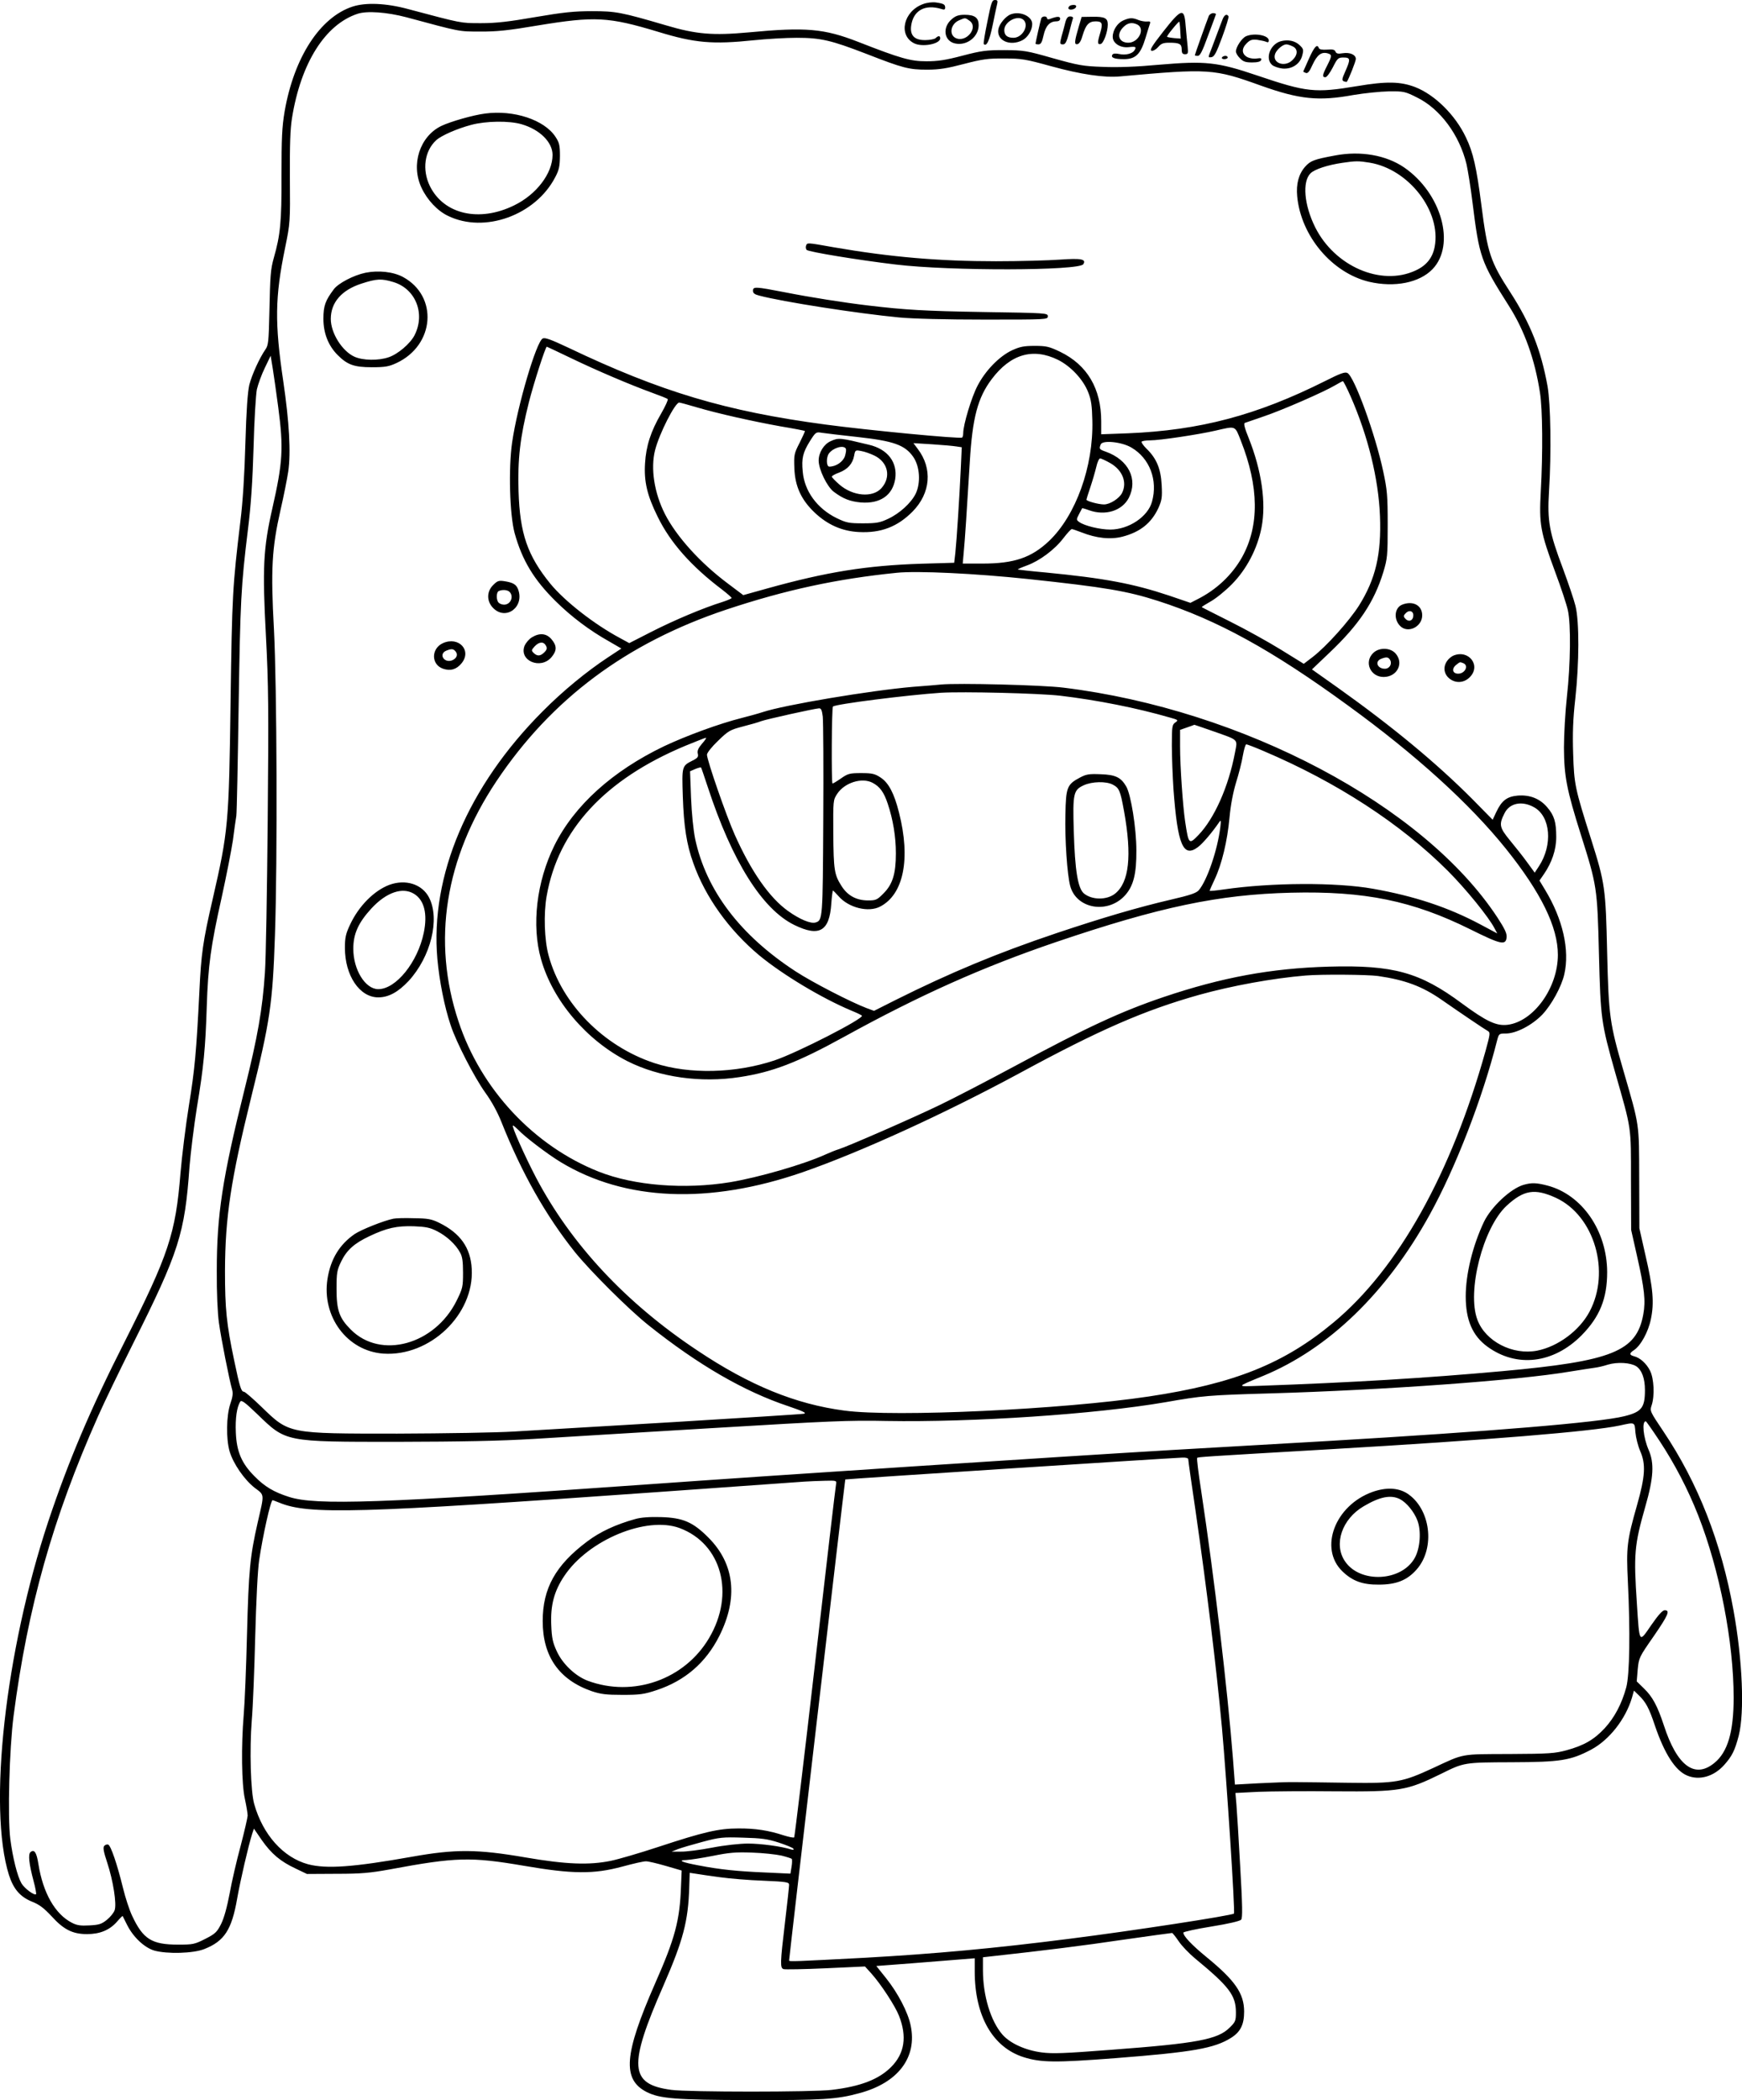 <?xml version="1.0" encoding="UTF-8"?>
<svg xmlns="http://www.w3.org/2000/svg" version="1.0" viewBox="0 0 1060.453 1278.104" preserveAspectRatio="xMidYMid meet">
  <g transform="translate(-465.631,1692) scale(0.1,-0.1)" fill="#000000" stroke="none">
    <path d="M10667 16788 c-15 -72 -25 -133 -22 -136 17 -17 34 18 54 114 12 60 25 119 28 132 4 17 1 22 -14 22 -18 0 -23 -16 -46 -132z M10275 16895 c-118 -43 -152 -188 -55 -238 50 -26 160 -5 160 30 0 16 -12 17 -28 1 -6 -6 -35 -12 -63 -12 -65 -1 -94 28 -86 87 13 94 84 133 185 102 16 -6 22 -3 22 8 0 20 -8 25 -56 32 -23 3 -56 -1 -79 -10z M6803 16880 c-199 -65 -357 -310 -414 -638 -16 -96 -19 -161 -19 -391 1 -282 -7 -361 -47 -501 -19 -69 -22 -100 -27 -337 -4 -171 -6 -195 -24 -220 -36 -52 -82 -153 -98 -215 -10 -44 -18 -152 -24 -358 -5 -185 -16 -360 -30 -470 -48 -399 -51 -453 -60 -1095 -10 -752 -14 -792 -109 -1207 -60 -259 -70 -333 -81 -563 -18 -363 -28 -474 -64 -695 -19 -118 -42 -303 -51 -410 -30 -370 -72 -495 -342 -1030 -208 -410 -341 -725 -463 -1090 -262 -791 -368 -1742 -239 -2152 28 -86 68 -132 141 -162 44 -17 72 -39 118 -88 74 -82 129 -109 216 -109 78 0 137 24 182 75 18 21 34 37 35 35 1 -2 13 -26 27 -54 37 -74 105 -138 165 -156 78 -22 237 -18 305 9 122 48 167 117 200 307 20 113 68 320 91 393 l11 33 48 -70 c59 -84 114 -130 206 -173 l69 -33 180 1 c150 0 204 5 325 27 403 75 492 77 815 22 297 -51 425 -52 600 -5 66 18 131 33 145 32 14 0 68 -13 120 -28 l96 -28 -4 -96 c-7 -207 -36 -316 -158 -592 -189 -431 -201 -583 -51 -660 80 -40 171 -48 625 -49 442 -1 532 4 670 42 236 63 353 218 312 412 -16 80 -78 198 -149 287 l-60 75 212 16 c117 9 251 20 300 24 l87 7 0 -80 c0 -271 109 -462 298 -522 106 -33 192 -34 557 -6 476 37 604 60 706 124 57 36 79 81 79 159 0 111 -55 190 -230 333 -89 73 -140 127 -140 148 0 5 76 22 170 37 105 17 174 33 182 42 9 11 8 85 -6 324 -9 170 -20 340 -23 378 l-6 69 139 7 c77 3 288 5 469 3 395 -3 435 4 645 107 139 69 139 69 430 70 297 1 358 11 483 77 110 59 209 185 248 316 l12 43 29 -28 c43 -41 63 -78 98 -183 59 -174 125 -276 197 -306 74 -31 161 -7 225 64 48 54 65 87 89 179 36 142 23 461 -32 763 -75 415 -215 773 -427 1089 -82 122 -83 124 -71 159 19 58 14 163 -10 210 -22 44 -61 79 -98 88 -29 8 -29 18 0 37 41 27 87 110 103 188 21 99 14 188 -33 390 l-37 164 -1 305 c-1 341 3 312 -96 654 -83 286 -90 331 -99 716 -9 396 -13 424 -97 690 -100 315 -104 336 -110 523 -4 126 -1 210 13 335 24 215 25 470 1 565 -9 37 -44 139 -76 226 -84 223 -96 289 -85 471 15 237 10 531 -9 640 -40 220 -104 381 -226 570 -122 188 -139 237 -177 534 -29 226 -50 320 -94 410 -64 136 -190 260 -309 306 -89 34 -174 36 -352 6 -258 -43 -307 -38 -611 65 -242 82 -314 89 -596 65 -140 -13 -253 -17 -343 -13 -121 4 -150 10 -304 53 -161 46 -176 48 -295 49 -111 0 -140 -4 -255 -34 -102 -27 -149 -34 -220 -34 -95 0 -156 17 -414 118 -208 81 -318 91 -666 58 -220 -20 -320 -12 -505 43 -273 80 -305 86 -450 86 -109 0 -175 -7 -345 -36 -161 -28 -238 -37 -330 -37 -126 0 -114 -2 -445 86 -133 36 -257 41 -337 15z m327 -65 c334 -90 318 -87 450 -87 98 -1 174 7 350 37 348 57 429 53 734 -39 223 -68 329 -77 581 -51 77 8 194 15 261 15 147 0 210 -15 425 -98 223 -87 259 -96 369 -96 75 0 122 8 225 35 112 29 146 34 245 33 106 0 129 -4 285 -47 182 -50 324 -71 420 -62 542 49 571 47 857 -56 236 -84 351 -96 564 -57 66 11 162 21 215 22 91 1 99 -1 171 -37 141 -69 259 -228 302 -407 8 -36 25 -139 36 -230 42 -337 50 -361 222 -632 95 -149 158 -326 189 -528 16 -100 18 -366 5 -600 -11 -202 -3 -246 89 -495 35 -93 69 -197 76 -230 19 -85 16 -328 -6 -525 -10 -91 -18 -230 -18 -310 1 -175 16 -254 103 -530 98 -310 100 -322 110 -725 10 -395 13 -419 99 -723 101 -354 96 -320 96 -657 l1 -300 36 -160 c45 -199 53 -271 38 -354 -41 -226 -188 -285 -860 -346 -463 -42 -912 -69 -1475 -89 -146 -5 -147 -9 20 60 400 165 754 508 1015 982 157 284 322 710 410 1060 11 41 12 42 53 42 63 0 159 50 222 115 56 59 117 170 134 245 34 148 -9 336 -116 513 l-35 58 27 39 c48 70 75 148 75 225 0 92 -12 132 -55 182 -45 53 -106 77 -180 71 -65 -6 -97 -30 -130 -100 l-22 -47 -124 126 c-216 217 -485 440 -815 675 l-161 114 108 103 c178 169 270 306 326 488 25 83 27 99 27 288 0 179 -3 213 -27 325 -48 227 -176 578 -218 600 -15 8 -43 -2 -136 -49 -417 -209 -763 -300 -1200 -318 l-163 -6 0 79 c0 199 -85 343 -250 423 -67 32 -84 36 -155 36 -66 0 -90 -5 -138 -27 -77 -36 -162 -123 -210 -216 -36 -68 -87 -237 -87 -288 0 -12 -3 -25 -7 -27 -15 -9 -577 45 -830 79 -609 81 -1005 200 -1567 468 -106 50 -142 63 -156 56 -39 -21 -153 -406 -186 -632 -23 -159 -15 -440 15 -552 46 -166 117 -284 251 -416 93 -92 205 -177 325 -244 l74 -43 -82 -54 c-130 -86 -273 -203 -397 -328 -455 -456 -686 -1000 -641 -1508 12 -133 43 -291 81 -403 34 -104 145 -318 210 -409 38 -52 75 -119 99 -180 123 -309 269 -568 447 -791 94 -116 328 -350 449 -446 301 -240 580 -402 850 -492 91 -31 114 -42 95 -46 -14 -3 -371 -25 -795 -51 -423 -25 -858 -51 -965 -57 -107 -7 -429 -12 -715 -13 -665 0 -657 -2 -826 162 -53 51 -101 93 -108 93 -16 0 -25 27 -59 190 -47 223 -56 316 -56 545 1 327 36 557 159 1055 115 464 131 568 145 985 16 462 12 1518 -6 1865 -20 364 -13 492 40 726 19 82 40 188 47 234 17 116 6 303 -30 548 -53 357 -51 513 11 814 31 152 31 155 29 425 -1 202 2 296 13 365 54 335 202 569 399 634 58 19 179 10 297 -21z m1001 -2074 c162 -78 360 -162 494 -211 50 -18 93 -35 96 -39 4 -3 -14 -43 -40 -88 -63 -108 -92 -198 -98 -303 -7 -111 13 -196 77 -325 77 -158 205 -302 393 -444 31 -24 57 -47 57 -50 0 -4 -26 -15 -57 -25 -116 -36 -291 -110 -427 -179 l-139 -71 -55 30 c-156 83 -337 224 -425 331 -140 172 -186 306 -194 563 -6 195 9 328 63 542 30 118 101 338 109 338 1 0 67 -31 146 -69z m2966 -11 c78 -39 154 -120 184 -198 18 -45 23 -81 25 -172 7 -279 -100 -576 -263 -732 -108 -102 -212 -138 -407 -138 l-119 0 6 68 c7 70 19 254 37 551 16 268 48 390 133 503 115 153 251 193 404 118z m-4747 -288 c33 -250 28 -335 -36 -617 -55 -242 -61 -362 -39 -772 16 -304 17 -446 11 -1128 -4 -429 -11 -845 -17 -925 -15 -224 -44 -389 -124 -710 -135 -541 -169 -763 -169 -1105 -1 -131 5 -259 13 -315 13 -95 63 -347 80 -406 7 -23 4 -46 -11 -89 -24 -73 -26 -211 -4 -288 22 -75 90 -173 153 -222 61 -46 59 -33 18 -211 -47 -207 -55 -293 -65 -679 -5 -203 -14 -424 -20 -490 -16 -192 -13 -424 7 -513 9 -42 17 -88 17 -102 -1 -14 -20 -97 -43 -185 -24 -87 -54 -218 -67 -290 -16 -84 -34 -149 -52 -185 -25 -49 -35 -59 -96 -90 -65 -33 -75 -35 -165 -35 -161 0 -214 33 -281 177 -16 34 -41 110 -55 168 -36 147 -74 257 -90 264 -7 2 -18 -1 -24 -8 -9 -10 -4 -36 18 -102 36 -109 59 -253 45 -290 -5 -15 -26 -41 -47 -58 -32 -26 -48 -31 -106 -34 -54 -3 -76 0 -107 16 -103 53 -176 182 -204 358 -11 71 -25 91 -48 72 -15 -13 -10 -68 19 -177 11 -40 17 -76 15 -79 -10 -10 -71 35 -89 66 -25 43 -53 155 -68 270 -17 137 -6 546 20 749 86 661 238 1202 514 1823 35 80 131 278 212 440 281 561 316 671 345 1080 7 85 27 247 45 360 41 245 52 362 60 615 8 249 25 370 90 660 29 132 60 290 69 350 8 61 17 128 21 150 3 22 9 321 14 665 10 643 14 729 57 1080 18 144 28 293 34 500 4 162 14 320 20 350 7 30 28 89 48 130 l36 75 13 -80 c7 -44 22 -149 33 -233z m6529 64 c105 -240 169 -499 178 -726 9 -233 -26 -383 -128 -546 -60 -94 -197 -247 -281 -312 l-55 -42 -139 86 c-76 47 -215 124 -309 171 -93 47 -171 86 -173 88 -2 1 23 17 55 35 32 18 90 65 129 105 89 90 155 216 180 345 29 149 1 346 -79 546 -23 56 -31 87 -23 90 6 2 58 20 116 40 118 40 366 149 432 188 24 14 46 26 49 26 4 0 25 -42 48 -94z m-3981 -65 c129 -38 334 -84 511 -116 79 -13 145 -26 147 -28 2 -1 -13 -34 -32 -72 -34 -66 -35 -74 -32 -155 4 -110 42 -192 123 -269 79 -75 168 -114 270 -119 134 -7 235 32 327 125 110 112 122 262 31 381 l-26 35 114 -7 c63 -4 129 -10 147 -13 l33 -5 -6 -132 c-8 -172 -25 -436 -33 -511 l-7 -60 -205 -6 c-328 -11 -569 -49 -932 -150 l-147 -41 -93 70 c-169 126 -313 286 -383 422 -66 129 -89 279 -61 390 26 102 122 290 147 290 5 0 53 -13 107 -29z m3312 -203 c111 -281 113 -518 8 -708 -61 -109 -156 -199 -274 -258 l-41 -21 -129 44 c-219 73 -393 106 -754 141 -91 8 -166 17 -168 18 -1 2 24 13 57 25 76 28 167 95 221 166 23 30 46 55 51 55 4 0 31 -9 59 -20 91 -36 177 -45 250 -26 107 28 175 82 218 174 21 48 24 64 20 140 -5 100 -32 163 -92 221 -19 19 -33 38 -30 43 3 4 26 8 52 8 59 0 292 35 397 59 126 29 118 33 155 -61z m-2330 22 c218 -24 286 -49 336 -121 40 -58 46 -157 15 -223 -28 -57 -98 -121 -169 -154 -49 -23 -70 -27 -152 -27 -86 0 -101 3 -161 32 -118 58 -196 164 -206 283 -8 80 1 116 43 184 36 57 38 58 73 52 20 -3 120 -15 221 -26z m1664 -64 c111 -65 162 -198 125 -330 -25 -91 -142 -169 -254 -169 -63 0 -157 23 -189 46 -18 13 -18 15 -1 48 10 19 18 35 19 36 1 1 20 -4 41 -12 100 -36 202 -4 243 75 57 113 -1 231 -140 281 -40 14 -42 17 -31 44 10 28 128 16 187 -19z m-128 -95 c74 -43 103 -117 71 -181 -17 -34 -74 -70 -110 -70 -33 0 -107 20 -107 29 0 3 11 38 24 76 13 39 29 94 36 123 6 28 17 52 23 52 7 0 35 -13 63 -29z m-501 -705 c469 -50 603 -73 790 -133 361 -116 694 -299 1155 -635 415 -301 744 -600 964 -874 214 -267 316 -476 316 -645 0 -202 -149 -407 -307 -426 -68 -8 -129 21 -277 130 -256 190 -418 235 -811 224 -350 -10 -649 -65 -1005 -185 -260 -88 -469 -185 -900 -417 -162 -87 -371 -196 -465 -241 -161 -78 -562 -253 -615 -269 -14 -4 -49 -18 -78 -31 -134 -61 -408 -140 -582 -169 -276 -45 -583 -21 -798 64 -395 156 -719 502 -855 916 -162 488 -82 991 231 1460 335 501 792 842 1400 1045 361 120 672 187 1037 224 125 13 477 -4 800 -38z m3080 -1389 c101 -56 115 -230 29 -360 l-25 -38 -46 63 c-25 35 -73 95 -106 135 -63 77 -67 95 -31 165 31 61 106 76 179 35z m-950 -1027 c166 -24 270 -63 389 -146 112 -78 257 -176 280 -189 15 -9 14 -18 -14 -120 -209 -748 -532 -1326 -925 -1653 -301 -251 -604 -373 -1125 -451 -525 -79 -1544 -127 -1853 -86 -297 39 -577 153 -894 365 -437 290 -770 648 -983 1052 -70 134 -152 318 -141 318 4 0 18 -12 32 -26 39 -42 178 -148 259 -197 392 -237 903 -258 1473 -61 354 123 865 357 1317 601 492 267 762 384 1095 478 201 56 448 101 650 118 94 8 376 6 440 -3z m1572 -2375 c34 -23 53 -74 53 -145 0 -107 -20 -133 -125 -159 -151 -38 -817 -93 -1805 -151 -289 -16 -718 -42 -955 -55 -722 -43 -2392 -152 -3202 -210 -1605 -114 -2006 -128 -2168 -75 -91 29 -147 62 -209 125 -78 78 -109 149 -114 265 -4 89 6 156 27 190 8 11 29 -5 104 -77 176 -170 164 -168 852 -168 393 1 620 5 835 18 162 10 653 40 1090 66 700 42 826 48 1053 43 529 -9 1272 41 1697 114 227 40 262 43 645 54 682 20 1503 79 1815 132 69 11 139 22 155 24 17 2 53 10 80 19 59 17 137 12 172 -10z m141 -453 c93 -141 173 -294 236 -454 131 -333 216 -772 216 -1110 0 -208 -36 -331 -117 -397 -120 -99 -228 -18 -308 229 -39 118 -69 174 -121 224 l-44 43 6 73 c7 71 9 75 96 200 90 131 103 160 68 160 -13 0 -39 -29 -82 -91 -75 -109 -71 -115 -87 131 -20 300 -16 355 51 590 51 177 56 265 20 347 -32 75 -42 173 -17 173 3 0 40 -53 83 -118z m-146 50 c3 -32 16 -83 29 -113 35 -80 31 -152 -19 -329 -62 -217 -66 -257 -56 -465 15 -304 11 -569 -10 -645 -27 -100 -72 -184 -131 -248 -64 -69 -126 -105 -232 -134 -70 -19 -105 -22 -348 -23 -301 -1 -273 4 -462 -84 -190 -88 -227 -95 -518 -91 -137 2 -284 4 -325 4 -41 1 -141 -3 -221 -7 l-145 -8 -12 158 c-34 429 -113 1098 -193 1627 -17 109 -28 200 -25 203 6 6 22 7 811 53 960 56 1591 108 1760 144 96 21 92 23 97 -42z m-2722 -164 c0 -7 20 -150 45 -318 66 -458 125 -937 160 -1315 29 -322 81 -1122 73 -1131 -12 -12 -625 -106 -998 -153 -462 -59 -822 -92 -1250 -116 -419 -22 -460 -24 -460 -17 0 18 340 2926 342 2928 3 3 1956 129 2051 133 24 1 37 -3 37 -11z m-2144 -150 c-3 -13 -60 -500 -127 -1083 -67 -583 -125 -1063 -128 -1067 -3 -4 -32 2 -64 12 -91 30 -174 43 -277 42 -118 0 -209 -21 -485 -112 -115 -38 -246 -76 -290 -85 -132 -27 -272 -22 -522 21 -290 50 -425 51 -688 4 -360 -64 -521 -75 -633 -46 -151 41 -275 179 -328 366 -22 76 -29 333 -15 510 7 80 16 309 21 510 6 222 15 404 24 465 22 148 70 365 82 365 2 0 20 -7 40 -15 178 -74 473 -66 2314 65 459 33 858 61 885 63 28 2 83 4 123 5 70 2 72 1 68 -20z m-349 -2182 c45 -15 85 -31 89 -37 4 -7 0 -9 -13 -5 -59 19 -185 36 -263 36 -51 0 -142 -10 -220 -25 -73 -14 -158 -25 -189 -24 l-56 0 40 16 c22 8 90 28 150 44 101 27 121 29 245 25 112 -3 149 -8 217 -30z m16 -79 c32 -8 60 -17 63 -20 3 -3 3 -25 -1 -48 l-7 -42 -152 7 c-168 7 -278 18 -406 43 -103 19 -132 32 -75 33 22 1 94 12 160 25 99 20 141 24 240 20 66 -2 146 -11 178 -18z m-373 -132 c58 -8 176 -18 263 -21 142 -6 157 -9 157 -25 0 -10 -11 -113 -25 -229 -30 -251 -30 -276 -9 -284 9 -3 124 -1 256 5 l240 11 39 -43 c59 -66 145 -198 168 -257 50 -127 34 -230 -48 -312 -75 -75 -185 -118 -361 -139 -110 -14 -875 -14 -977 0 -255 34 -264 143 -47 637 119 273 150 390 156 595 l3 89 40 -6 c22 -4 87 -13 145 -21z m2792 -390 c18 -27 62 -73 98 -103 210 -173 250 -226 250 -330 0 -50 -3 -58 -38 -92 -72 -72 -197 -96 -720 -135 -286 -22 -358 -25 -425 -16 -99 13 -191 55 -238 108 -72 83 -119 237 -119 393 l0 78 53 6 c319 35 560 65 802 101 160 23 293 41 297 41 3 -1 21 -23 40 -51z M7610 16229 c-72 -9 -209 -48 -266 -75 -132 -63 -188 -235 -122 -376 34 -74 98 -142 162 -172 222 -108 532 4 652 235 24 45 28 67 29 130 0 65 -4 81 -27 116 -68 104 -254 165 -428 142z m221 -65 c111 -32 189 -109 189 -187 0 -112 -98 -241 -234 -307 -212 -104 -428 -55 -513 118 -48 99 -33 213 39 279 31 28 126 70 213 93 89 24 232 26 306 4z M12785 15974 c-130 -24 -151 -32 -184 -69 -39 -45 -55 -104 -48 -180 23 -242 212 -466 438 -520 155 -36 306 -6 386 77 142 148 55 462 -173 619 -110 75 -265 102 -419 73z m209 -44 c238 -39 437 -296 396 -512 -13 -68 -51 -115 -118 -145 -209 -96 -490 26 -609 263 -68 136 -80 278 -29 329 25 25 105 51 194 64 81 12 99 12 166 1z M9563 15424 c-3 -8 -1 -20 4 -25 12 -12 315 -62 543 -89 332 -40 1116 -38 1141 2 19 31 -12 37 -141 28 -69 -5 -244 -10 -390 -10 -345 0 -641 25 -988 85 -169 30 -161 29 -169 9z M6881 15260 c-72 -15 -166 -64 -193 -101 -51 -68 -63 -100 -63 -179 0 -88 30 -164 87 -221 59 -59 100 -74 208 -74 82 0 103 4 151 26 232 109 254 406 39 523 -59 32 -150 42 -229 26z m168 -56 c137 -40 198 -192 131 -324 -26 -51 -101 -115 -157 -134 -63 -22 -158 -20 -209 3 -75 34 -144 144 -144 230 0 100 66 176 187 215 92 30 122 31 192 10z M9240 15150 c0 -14 10 -22 38 -29 143 -38 600 -109 852 -133 83 -8 284 -13 520 -13 378 0 385 0 385 20 0 20 -9 20 -390 26 -361 6 -479 13 -705 40 -144 17 -348 49 -505 80 -181 35 -195 36 -195 9z M7659 13360 c-41 -40 -41 -100 0 -141 78 -78 192 8 151 115 -11 29 -31 41 -84 49 -33 5 -42 2 -67 -23z m99 -42 c28 -28 7 -78 -33 -78 -12 0 -26 5 -33 12 -16 16 -15 65 1 71 22 10 53 7 65 -5z M13192 13240 c-47 -19 -53 -89 -12 -130 47 -47 134 -5 134 65 0 61 -56 91 -122 65z m68 -65 c0 -31 -26 -43 -47 -22 -13 13 -14 19 -3 31 21 26 50 20 50 -9z M7894 13041 c-17 -10 -36 -33 -44 -50 -37 -92 98 -149 164 -70 33 39 33 69 0 108 -31 37 -73 41 -120 12z m86 -51 c8 -15 6 -24 -10 -40 -24 -24 -43 -25 -65 -4 -15 15 -14 18 6 40 27 29 55 31 69 4z M7353 13006 c-73 -33 -73 -131 1 -156 45 -15 81 -4 111 32 66 78 -15 167 -112 124z m77 -51 c16 -19 6 -43 -22 -54 -49 -18 -83 39 -35 59 32 13 43 12 57 -5z M13015 12945 c-56 -55 -16 -145 64 -145 84 0 126 86 71 145 -33 35 -101 35 -135 0z m104 -42 c13 -24 -4 -53 -32 -53 -46 0 -63 44 -24 60 33 13 45 12 56 -7z M13504 12930 c-12 -5 -29 -19 -38 -32 -60 -85 59 -175 136 -101 73 70 -3 172 -98 133z m60 -46 c35 -14 11 -64 -31 -64 -34 0 -41 29 -14 52 26 21 24 20 45 12z M7027 11535 c-93 -35 -186 -128 -239 -241 -27 -57 -32 -80 -32 -143 0 -168 89 -301 203 -301 63 0 121 32 185 100 135 147 192 377 124 508 -42 81 -142 113 -241 77z m150 -55 c62 -38 83 -122 59 -237 -37 -179 -169 -343 -277 -343 -79 0 -152 118 -152 246 0 91 31 159 111 246 91 98 189 131 259 88z M13931 9709 c-79 -23 -197 -134 -241 -225 -69 -146 -111 -318 -111 -454 0 -143 41 -239 131 -305 179 -131 404 -104 575 69 110 112 155 223 155 384 -1 252 -153 472 -365 527 -66 17 -95 18 -144 4z m197 -79 c234 -108 335 -450 204 -694 -61 -114 -191 -211 -318 -236 -149 -29 -315 56 -364 188 -65 173 34 559 177 693 105 97 172 108 301 49z M7051 9503 c-59 -12 -194 -66 -235 -93 -92 -63 -147 -152 -166 -273 -36 -230 120 -439 339 -455 285 -20 555 239 539 516 -7 129 -70 217 -198 280 -47 23 -69 27 -155 28 -55 2 -111 0 -124 -3z m266 -76 c59 -30 114 -81 140 -130 14 -24 18 -55 18 -123 0 -85 -2 -95 -39 -170 -133 -268 -462 -359 -644 -176 -70 70 -87 117 -87 247 0 100 3 115 28 167 34 70 80 111 171 154 107 51 168 64 271 61 74 -3 99 -8 142 -30z M9713 14235 c-41 -18 -73 -69 -73 -118 0 -54 51 -159 92 -190 57 -43 100 -59 165 -65 117 -9 193 43 209 143 15 101 -45 181 -159 208 -178 43 -185 44 -234 22z m92 -45 c4 -6 1 -26 -5 -46 -12 -35 -55 -64 -95 -64 -19 0 -20 57 -2 81 26 34 88 52 102 29z m175 -43 c83 -41 102 -131 42 -198 -54 -60 -175 -49 -257 23 -25 22 -45 43 -45 47 0 5 20 16 45 25 52 20 82 54 91 103 6 34 8 35 43 28 20 -3 56 -16 81 -28z M10385 12754 c-22 -2 -98 -9 -170 -14 -258 -22 -784 -110 -916 -154 -24 -8 -82 -24 -129 -36 -135 -34 -334 -107 -470 -171 -315 -151 -548 -361 -669 -605 -108 -219 -140 -485 -81 -692 71 -252 277 -494 527 -621 193 -97 444 -133 683 -96 198 30 350 88 635 245 463 255 842 424 1288 576 634 215 992 290 1432 301 449 11 741 -49 1092 -223 187 -93 216 -99 221 -48 2 23 -11 51 -56 120 -448 682 -1549 1265 -2642 1399 -127 16 -644 29 -745 19z m725 -68 c227 -27 468 -75 668 -133 51 -14 53 -16 33 -30 -19 -13 -21 -24 -21 -141 0 -70 5 -190 10 -267 25 -337 59 -417 148 -351 29 21 86 88 130 152 11 16 12 12 7 -31 -17 -137 -79 -321 -131 -383 -15 -17 -52 -30 -169 -57 -202 -47 -416 -110 -697 -204 -360 -121 -650 -242 -980 -407 l-131 -66 -46 17 c-95 36 -330 157 -431 223 -338 220 -545 493 -612 807 -11 55 -21 153 -25 251 l-6 160 32 14 c17 7 33 11 35 9 2 -2 20 -56 41 -119 148 -452 331 -743 526 -839 153 -75 215 -39 226 131 3 43 8 78 10 78 2 0 17 -15 34 -34 61 -71 183 -101 254 -63 142 74 186 290 114 572 -29 116 -63 181 -112 213 -35 23 -51 27 -118 27 -71 0 -81 -3 -124 -33 -26 -18 -49 -32 -51 -30 -7 8 -5 461 3 468 15 15 451 70 658 84 134 8 595 -3 725 -18z m-1445 -128 c3 -29 5 -312 3 -628 -3 -601 -4 -611 -46 -624 -29 -10 -98 19 -169 70 -113 81 -224 240 -324 464 -52 116 -169 454 -169 487 0 11 30 49 68 85 63 61 72 66 152 87 47 12 96 26 110 32 29 11 326 77 352 78 13 1 18 -11 23 -51z m2373 -87 c164 -58 152 -47 136 -133 -39 -206 -125 -399 -222 -500 -58 -60 -60 -57 -81 82 -14 93 -31 337 -31 457 l0 101 43 15 c23 8 43 15 44 16 1 0 51 -17 111 -38z m-3108 -77 c-23 -27 -30 -43 -26 -60 5 -20 0 -27 -32 -43 -65 -33 -65 -33 -59 -219 6 -180 23 -292 64 -405 73 -207 217 -407 401 -561 144 -119 383 -262 562 -337 30 -12 59 -26 63 -30 19 -15 -395 -227 -533 -273 -239 -79 -518 -85 -730 -16 -310 102 -565 361 -644 655 -26 94 -31 254 -12 361 70 403 355 711 844 915 64 26 121 49 126 49 4 0 -6 -16 -24 -36z m3419 -45 c445 -189 835 -443 1121 -729 108 -108 250 -282 285 -351 l16 -30 -103 55 c-195 104 -400 172 -653 217 -223 40 -620 38 -908 -4 -48 -7 -87 -11 -87 -8 0 2 14 34 31 70 43 91 77 232 90 375 7 78 22 154 40 214 16 51 35 124 41 162 7 39 16 70 21 70 5 0 53 -18 106 -41z m-2381 -193 c44 -23 69 -57 92 -126 33 -98 50 -202 50 -304 0 -124 -20 -188 -75 -243 -39 -40 -47 -43 -94 -43 -71 0 -125 29 -162 88 -44 69 -48 97 -50 320 -1 201 -1 203 24 241 45 68 150 101 215 67z M11231 12188 c-79 -42 -86 -59 -89 -226 -4 -148 11 -366 29 -433 37 -142 232 -174 336 -56 50 57 68 131 67 272 0 134 -33 340 -62 389 -32 55 -65 71 -155 74 -71 3 -88 0 -126 -20z m199 -43 c40 -21 46 -36 69 -162 49 -272 31 -434 -55 -502 -51 -40 -141 -39 -190 2 -36 32 -54 138 -61 379 -7 230 -2 250 61 279 50 23 136 25 176 4z M13011 7840 c-228 -82 -327 -343 -183 -483 61 -59 123 -82 222 -81 107 0 173 27 230 92 116 131 85 372 -59 464 -55 34 -128 37 -210 8z m168 -44 c40 -21 86 -77 106 -130 24 -63 17 -167 -16 -227 -80 -145 -334 -157 -425 -21 -71 104 -18 258 114 335 100 59 166 71 221 43z M8523 7675 c-119 -33 -215 -78 -293 -137 -192 -144 -270 -285 -270 -484 0 -215 100 -357 297 -426 57 -19 88 -23 188 -23 106 0 131 3 209 29 172 57 300 167 382 331 115 230 92 437 -66 596 -95 96 -156 122 -290 126 -69 2 -123 -2 -157 -12z m271 -55 c256 -96 338 -400 179 -669 -149 -253 -462 -363 -739 -260 -76 29 -154 103 -189 181 -24 52 -30 80 -33 160 -5 119 18 205 79 296 146 220 501 367 703 292z M11167 16883 c-14 -13 -6 -24 15 -21 27 4 36 28 11 28 -11 0 -23 -3 -26 -7z M10810 16833 c-31 -11 -70 -58 -76 -90 -13 -69 70 -107 146 -68 33 17 60 61 60 99 0 47 -73 80 -130 59z m78 -35 c34 -34 -8 -108 -62 -108 -38 0 -56 15 -56 47 0 52 84 95 118 61z M11737 16727 c-69 -88 -84 -113 -70 -116 9 -2 27 8 40 23 18 21 31 26 67 26 62 0 76 -7 76 -41 0 -22 5 -29 20 -29 19 0 20 5 16 48 -3 26 -8 82 -12 125 -8 112 -25 107 -137 -36z m104 8 l3 -50 -39 3 c-22 2 -42 6 -44 8 -2 2 13 24 34 49 20 25 39 45 40 43 2 -2 5 -25 6 -53z M12015 16823 c-14 -35 -85 -235 -85 -239 0 -2 8 -4 18 -4 14 0 28 28 62 122 25 67 47 125 48 130 2 4 -5 8 -16 8 -11 0 -23 -8 -27 -17z M10451 16804 c-61 -51 -48 -136 22 -149 71 -14 141 42 141 112 0 45 -24 63 -85 63 -36 0 -55 -6 -78 -26z m107 -10 c57 -40 -18 -135 -83 -106 -43 20 -32 86 19 108 39 17 37 17 64 -2z M12099 16803 c-6 -16 -24 -62 -39 -103 -15 -41 -33 -88 -39 -103 -10 -26 -9 -28 10 -25 17 2 30 26 65 121 24 65 42 123 39 128 -11 17 -25 9 -36 -18z M10995 16808 c-5 -14 -35 -147 -35 -154 0 -2 8 -4 18 -4 15 0 22 13 31 55 13 58 38 85 78 85 14 0 23 6 23 16 0 16 -19 15 -64 -2 -9 -3 -16 -1 -16 5 0 15 -30 14 -35 -1z M11140 16778 c-6 -24 -15 -59 -21 -78 -12 -47 -12 -50 9 -50 14 0 22 16 37 73 10 39 20 78 23 85 2 7 -4 12 -17 12 -15 0 -23 -10 -31 -42z M11225 16764 c-29 -99 -30 -116 -10 -113 12 3 23 21 32 54 19 64 38 85 79 85 40 0 45 -12 28 -70 -18 -59 -17 -72 2 -68 18 3 44 74 44 119 0 39 -19 48 -93 47 l-66 -1 -16 -53z M11493 16795 c-34 -15 -63 -59 -63 -99 0 -39 46 -69 98 -63 43 5 48 2 34 -20 -13 -20 -54 -30 -91 -22 -24 5 -38 4 -43 -4 -11 -18 12 -27 70 -27 72 0 102 30 132 130 12 40 24 79 27 87 4 11 -1 14 -18 12 -13 -1 -37 3 -52 9 -36 15 -54 15 -94 -3z m88 -25 c48 -26 6 -110 -56 -110 -58 0 -75 51 -30 95 26 27 54 31 86 15z M12243 16700 c-26 -10 -63 -66 -63 -93 0 -10 11 -29 25 -42 19 -20 34 -25 73 -25 34 0 52 5 55 14 5 11 -1 14 -26 10 -18 -3 -43 1 -57 8 -35 19 -37 52 -5 84 21 21 33 25 63 22 20 -3 45 -8 55 -12 12 -6 17 -4 17 8 0 31 -86 47 -137 26z M12453 16669 c-64 -18 -97 -105 -53 -144 10 -9 38 -19 62 -22 58 -6 109 27 122 80 9 34 7 40 -15 61 -28 28 -72 37 -116 25z m72 -31 c33 -15 33 -51 0 -83 -47 -48 -127 -19 -106 38 10 26 47 57 68 57 7 0 24 -5 38 -12z M12625 16564 c-19 -42 -35 -78 -35 -79 0 -2 7 -6 16 -9 11 -4 22 8 40 49 28 60 53 80 90 71 30 -8 30 -15 -1 -76 -29 -57 -31 -70 -10 -70 8 0 28 27 45 60 28 56 33 60 65 60 42 0 44 -10 11 -84 -21 -47 -22 -55 -9 -61 9 -3 17 -4 18 -3 12 16 55 125 55 139 0 26 -36 42 -80 35 -29 -5 -39 -2 -44 10 -5 12 -17 15 -51 12 -29 -2 -46 1 -50 9 -10 28 -27 10 -60 -63z M12095 16570 c-3 -5 3 -10 14 -10 12 0 21 5 21 10 0 6 -6 10 -14 10 -8 0 -18 -4 -21 -10z"></path>
  </g>
</svg>
